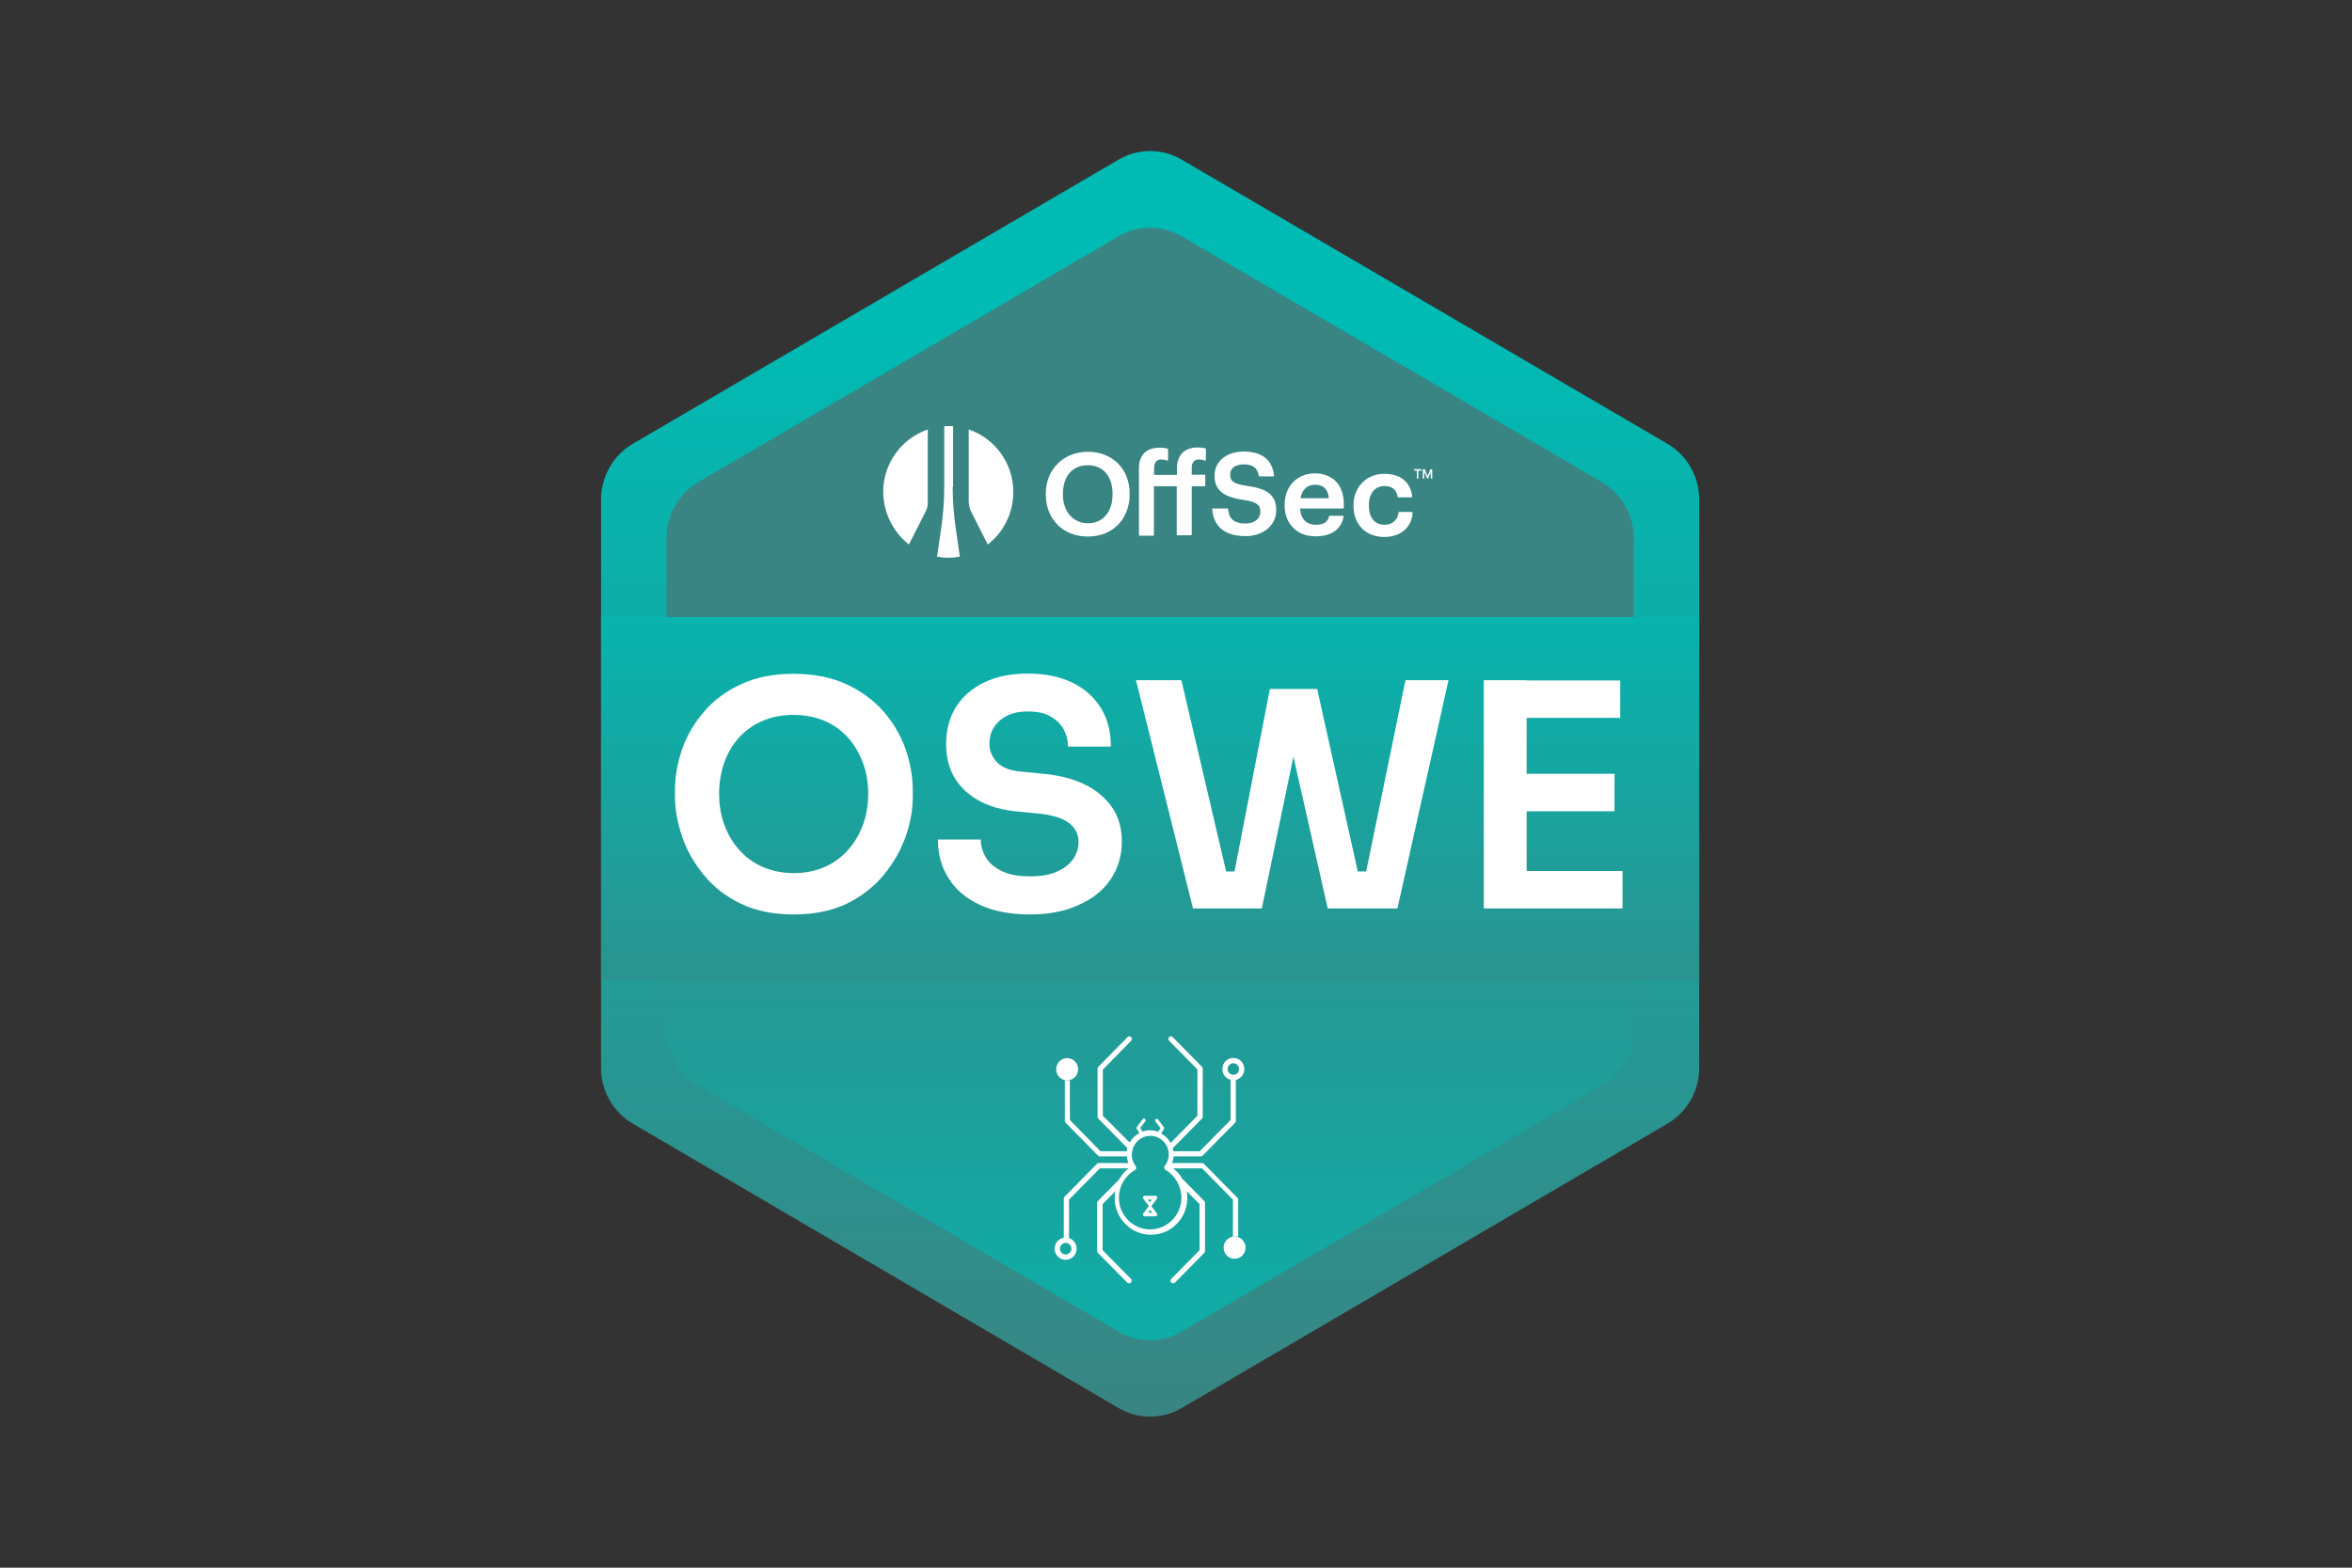 <svg width="450" height="300" viewBox="0 0 450 300" fill="none" xmlns="http://www.w3.org/2000/svg">
<rect x="0" y="0" width="450" height="300" fill="#333333" stroke="none"/>
<g clip-path="url(#clip0_2807_10643)">
<path d="M115 95.587V204.371C115 208.755 117.303 212.811 121.061 215.024L213.99 269.436C217.748 271.649 222.354 271.649 226.111 269.436L319.041 215.024C322.798 212.811 325.101 208.755 325.101 204.371V95.587C325.101 91.203 322.798 87.147 319.041 84.934L226.111 30.563C222.354 28.351 217.748 28.351 213.99 30.563L121.061 84.934C117.303 87.147 115 91.203 115 95.587Z" fill="url(#paint0_linear_2807_10643)"/>
<path d="M127.525 102.922V197.078C127.525 201.462 129.828 205.518 133.586 207.731L213.99 254.809C217.748 257.022 222.354 257.022 226.111 254.809L306.516 207.731C310.273 205.518 312.576 201.462 312.576 197.078V102.922C312.576 98.538 310.273 94.481 306.516 92.269L226.111 45.232C222.354 43.019 217.748 43.019 213.99 45.232L133.586 92.269C129.828 94.481 127.525 98.538 127.525 102.922Z" fill="url(#paint1_linear_2807_10643)"/>
<path d="M325.101 118.082H115V187.572H325.101V118.082Z" fill="url(#paint2_linear_2807_10643)"/>
<path d="M151.849 174.993C147.97 174.993 144.576 174.297 141.748 172.944C138.879 171.551 136.536 169.749 134.677 167.454C132.818 165.201 131.404 162.742 130.515 160.12C129.626 157.498 129.142 154.998 129.142 152.54V151.229C129.142 148.565 129.626 145.903 130.556 143.239C131.485 140.576 132.94 138.199 134.839 136.028C136.738 133.856 139.121 132.136 141.95 130.865C144.778 129.554 148.091 128.939 151.849 128.939C155.606 128.939 158.919 129.595 161.788 130.865C164.657 132.176 167 133.897 168.94 136.028C170.839 138.199 172.253 140.576 173.222 143.239C174.152 145.903 174.637 148.565 174.637 151.229V152.54C174.637 154.957 174.192 157.498 173.263 160.12C172.334 162.742 170.96 165.16 169.061 167.454C167.202 169.708 164.818 171.551 161.99 172.944C159.121 174.297 155.768 174.993 151.849 174.993ZM151.849 167.085C154.031 167.085 156.051 166.676 157.788 165.897C159.566 165.119 161.061 164.012 162.313 162.578C163.566 161.144 164.495 159.546 165.142 157.744C165.788 155.941 166.111 154.015 166.111 151.966C166.111 149.795 165.788 147.828 165.101 145.985C164.414 144.141 163.485 142.543 162.233 141.15C160.98 139.757 159.485 138.691 157.748 137.953C156.01 137.216 154.031 136.806 151.808 136.806C149.626 136.806 147.687 137.175 145.909 137.953C144.132 138.691 142.637 139.797 141.384 141.15C140.132 142.543 139.202 144.141 138.556 145.985C137.909 147.828 137.586 149.795 137.586 151.966C137.586 154.015 137.909 155.941 138.556 157.744C139.202 159.546 140.132 161.185 141.384 162.578C142.637 164.012 144.132 165.119 145.909 165.897C147.727 166.676 149.707 167.085 151.849 167.085Z" fill="white"/>
<path d="M197.061 174.993C193.303 174.993 190.071 174.378 187.444 173.149C184.818 171.92 182.798 170.199 181.465 168.028C180.091 165.856 179.444 163.397 179.444 160.653H187.646C187.646 161.8 187.97 162.947 188.576 164.012C189.222 165.119 190.232 165.979 191.606 166.676C193.02 167.372 194.838 167.7 197.061 167.7C199.162 167.7 200.859 167.413 202.232 166.798C203.606 166.184 204.616 165.405 205.303 164.422C205.99 163.439 206.353 162.332 206.353 161.103C206.353 159.587 205.707 158.358 204.414 157.416C203.121 156.473 201.101 155.9 198.353 155.654L194.596 155.285C190.475 154.916 187.162 153.605 184.697 151.352C182.232 149.098 181.02 146.107 181.02 142.419C181.02 139.633 181.667 137.216 182.959 135.208C184.252 133.201 186.071 131.643 188.414 130.537C190.757 129.431 193.505 128.898 196.656 128.898C199.929 128.898 202.758 129.472 205.141 130.619C207.525 131.766 209.343 133.405 210.636 135.495C211.929 137.585 212.535 140.043 212.535 142.87H204.333C204.333 141.723 204.05 140.616 203.525 139.592C202.96 138.568 202.111 137.749 200.98 137.093C199.848 136.437 198.394 136.15 196.656 136.15C195 136.15 193.626 136.437 192.576 137.011C191.485 137.585 190.677 138.363 190.111 139.265C189.545 140.207 189.303 141.231 189.303 142.337C189.303 143.689 189.788 144.878 190.798 145.902C191.768 146.926 193.343 147.5 195.444 147.664L199.162 148.033C202.273 148.279 204.98 148.934 207.283 149.999C209.586 151.065 211.364 152.54 212.697 154.383C213.99 156.227 214.636 158.44 214.636 161.021C214.636 163.766 213.909 166.184 212.495 168.274C211.081 170.363 209.061 172.002 206.434 173.149C203.727 174.419 200.616 174.993 197.061 174.993Z" fill="white"/>
<path d="M228.253 173.846L217.344 130.169H226.031L234.92 168.151L232.617 166.758H238.515L235.93 168.151L242.96 131.849H250.152L241.425 173.846H228.253ZM254.031 173.846L244.536 131.849H252.01L260.091 168.151L257.546 166.758H263.324L261.101 168.151L268.899 130.169H277.142L267.364 173.846H254.031Z" fill="white"/>
<path d="M283.889 173.846V130.169H292.091V173.846H283.889ZM290.919 137.38V130.21H309.99V137.38H290.919ZM290.919 155.245V148.074H308.899V155.245H290.919ZM290.919 173.846V166.676H310.434V173.846H290.919Z" fill="white"/>
<path d="M220.293 230.798L221.343 229.405C221.424 229.323 221.424 229.159 221.384 229.037C221.343 228.913 221.222 228.832 221.101 228.832H219C218.879 228.832 218.757 228.913 218.717 229.037C218.677 229.159 218.677 229.282 218.757 229.405L219.808 230.798L218.757 232.192C218.677 232.273 218.677 232.437 218.717 232.56C218.757 232.683 218.879 232.765 219 232.765H221.101C221.222 232.765 221.343 232.683 221.384 232.56C221.424 232.437 221.424 232.314 221.343 232.192L220.293 230.798ZM220.414 229.569L220.01 230.061L219.606 229.569H220.414ZM219.646 232.068L220.05 231.577L220.454 232.068H219.646Z" fill="white"/>
<path d="M236.733 240.821C237.856 240.527 238.532 239.365 238.242 238.225C237.952 237.086 236.806 236.4 235.683 236.695C234.56 236.989 233.884 238.151 234.174 239.29C234.463 240.43 235.61 241.115 236.733 240.821Z" fill="white"/>
<path d="M236.537 228.995L230.355 222.727C230.274 222.645 230.153 222.563 229.991 222.563H224.254C224.415 222.153 224.496 221.743 224.536 221.293H229.749C229.87 221.293 229.991 221.252 230.112 221.129L236.294 214.86C236.375 214.778 236.456 214.655 236.456 214.491V206.706C236.456 206.665 236.456 206.665 236.456 206.624C236.294 206.665 236.132 206.665 235.971 206.665C235.809 206.665 235.607 206.624 235.446 206.583C235.446 206.624 235.446 206.624 235.446 206.665V214.327L229.547 220.309H224.496C224.456 220.104 224.415 219.9 224.375 219.736L229.951 214.081C230.031 213.999 230.112 213.876 230.112 213.712V204.494C230.112 204.371 230.072 204.248 229.951 204.125L224.375 198.47C224.173 198.266 223.85 198.266 223.688 198.47C223.486 198.675 223.486 199.003 223.688 199.167L229.102 204.658V213.508L223.971 218.711C223.567 217.933 222.92 217.318 222.153 216.908L222.678 216.089C222.759 215.966 222.759 215.802 222.678 215.72L221.587 214.245C221.466 214.081 221.264 214.081 221.143 214.163C220.981 214.286 220.981 214.491 221.062 214.614L222.031 215.884L221.587 216.581C221.102 216.417 220.617 216.294 220.052 216.294C219.526 216.294 219.042 216.376 218.597 216.54L218.153 215.843L219.122 214.573C219.244 214.409 219.203 214.204 219.042 214.122C218.88 213.999 218.678 214.04 218.597 214.204L217.506 215.679C217.425 215.802 217.425 215.925 217.506 216.048L217.991 216.827C217.223 217.236 216.577 217.851 216.132 218.629L211.001 213.508V204.698L216.415 199.167C216.617 198.962 216.617 198.634 216.415 198.47C216.213 198.266 215.89 198.266 215.728 198.47L210.153 204.125C210.072 204.207 209.991 204.33 209.991 204.494V213.712C209.991 213.835 210.031 213.958 210.153 214.081L215.688 219.694C215.648 219.9 215.607 220.104 215.567 220.309H210.557L204.698 214.327V206.747V206.706C204.536 206.747 204.375 206.747 204.213 206.747C204.052 206.747 203.89 206.706 203.728 206.665V206.706V214.491C203.728 214.614 203.769 214.737 203.89 214.86L210.072 221.129C210.153 221.211 210.274 221.293 210.435 221.293H215.607C215.648 221.743 215.728 222.153 215.89 222.563H210.233C210.112 222.563 209.991 222.604 209.87 222.727L203.688 228.995C203.607 229.077 203.526 229.2 203.526 229.364V236.903C203.648 236.862 203.809 236.862 203.971 236.862C204.173 236.862 204.375 236.903 204.536 236.944V229.569L210.435 223.587H215.93C215.163 224.16 214.557 224.898 214.112 225.718C214.112 225.718 214.072 225.718 214.072 225.759L210.072 229.815C209.991 229.897 209.91 230.02 209.91 230.184V239.403C209.91 239.526 209.951 239.649 210.072 239.771L215.648 245.426C215.728 245.508 215.89 245.59 216.011 245.59C216.132 245.59 216.254 245.548 216.375 245.426C216.577 245.221 216.577 244.893 216.375 244.729L210.961 239.239V230.43L213.385 227.971C213.304 228.381 213.264 228.791 213.264 229.241C213.264 233.134 216.375 236.289 220.213 236.289C224.052 236.289 227.163 233.134 227.163 229.241C227.163 228.791 227.122 228.34 227.042 227.93L229.506 230.43V239.239L224.092 244.729C223.89 244.934 223.89 245.262 224.092 245.426C224.173 245.508 224.334 245.59 224.456 245.59C224.577 245.59 224.698 245.548 224.819 245.426L230.395 239.771C230.476 239.689 230.557 239.567 230.557 239.403V230.184C230.557 230.061 230.516 229.938 230.395 229.815L226.395 225.759C226.355 225.718 226.314 225.718 226.274 225.677C225.829 224.857 225.223 224.16 224.456 223.587H229.991L235.89 229.569V236.698C236.052 236.658 236.254 236.616 236.415 236.616C236.577 236.616 236.739 236.616 236.9 236.658V229.323C236.658 229.2 236.617 229.077 236.537 228.995ZM226.031 229.2C226.031 232.519 223.365 235.264 220.052 235.264C216.779 235.264 214.072 232.56 214.072 229.2C214.072 227.029 215.244 224.98 217.143 223.915C217.264 223.833 217.345 223.71 217.385 223.587C217.425 223.423 217.385 223.3 217.304 223.177C216.819 222.522 216.536 221.784 216.536 220.965C216.536 220.924 216.577 220.883 216.577 220.801C216.577 220.76 216.577 220.719 216.577 220.678C216.698 218.834 218.233 217.359 220.092 217.359C222.031 217.359 223.607 218.957 223.607 220.924C223.607 221.743 223.324 222.522 222.84 223.136C222.759 223.259 222.718 223.382 222.759 223.546C222.799 223.71 222.88 223.833 223.001 223.874C224.86 224.98 226.031 227.029 226.031 229.2Z" fill="white"/>
<path d="M235.97 206.707C234.798 206.707 233.869 205.764 233.869 204.576C233.869 203.388 234.798 202.445 235.97 202.445C237.142 202.445 238.071 203.388 238.071 204.576C238.071 205.764 237.142 206.707 235.97 206.707ZM235.97 203.47C235.364 203.47 234.879 203.961 234.879 204.576C234.879 205.191 235.364 205.682 235.97 205.682C236.576 205.682 237.061 205.191 237.061 204.576C237.101 204.003 236.576 203.47 235.97 203.47Z" fill="white"/>
<path d="M204.171 206.747C205.332 206.747 206.272 205.793 206.272 204.617C206.272 203.44 205.332 202.486 204.171 202.486C203.011 202.486 202.07 203.44 202.07 204.617C202.07 205.793 203.011 206.747 204.171 206.747Z" fill="white"/>
<path d="M203.889 241.083C202.717 241.083 201.788 240.141 201.788 238.952C201.788 237.764 202.717 236.822 203.889 236.822C205.061 236.822 205.99 237.764 205.99 238.952C205.99 240.141 205.061 241.083 203.889 241.083ZM203.889 237.846C203.283 237.846 202.798 238.338 202.798 238.952C202.798 239.567 203.283 240.059 203.889 240.059C204.495 240.059 204.98 239.567 204.98 238.952C204.98 238.338 204.495 237.846 203.889 237.846Z" fill="white"/>
<path fill-rule="evenodd" clip-rule="evenodd" d="M182.272 93.211C182.272 95.834 182.474 98.415 182.838 100.996L183.646 106.527C182.919 106.65 182.232 106.732 181.464 106.732C180.697 106.732 180.01 106.65 179.283 106.527L180.091 100.996C180.454 98.415 180.656 95.834 180.656 93.211V81.575C180.939 81.575 181.222 81.534 181.505 81.534C181.788 81.534 182.07 81.534 182.353 81.575V93.211H182.272ZM173.909 104.192L177.141 97.8C177.384 97.308 177.505 96.776 177.505 96.243V82.189C172.575 83.869 168.979 88.581 168.979 94.153C169.02 98.251 170.959 101.898 173.909 104.192ZM185.384 96.243C185.384 96.776 185.505 97.308 185.747 97.8L188.98 104.192C191.969 101.898 193.868 98.251 193.868 94.153C193.868 88.581 190.313 83.869 185.343 82.189V96.243H185.384Z" fill="white"/>
<path d="M270.556 90.056V89.769H271.929V90.056H270.556ZM271.081 91.572V89.975H271.364V91.572H271.081ZM272.212 91.572V89.811H272.495V91.572H272.212ZM273.061 91.572L272.293 89.811H272.616L273.142 91.122L273.667 89.811H273.99L273.222 91.572H273.061ZM273.748 91.572V89.811H274.03V91.572H273.748Z" fill="white"/>
<path d="M208.131 86.451C203.485 86.451 200.091 89.81 200.091 94.481V94.645C200.091 99.357 203.404 102.676 208.131 102.676C212.859 102.676 216.131 99.357 216.131 94.605V94.441C216.131 89.728 212.818 86.451 208.131 86.451ZM203.364 94.481C203.364 91.122 205.182 89.032 208.131 89.032C211.081 89.032 212.859 91.162 212.859 94.481V94.645C212.859 97.964 211 100.136 208.172 100.136C205.343 100.136 203.364 97.882 203.364 94.686V94.481Z" fill="white"/>
<path d="M230.717 85.836C230.192 85.672 229.788 85.631 229.142 85.631C226.636 85.631 225.182 87.065 225.182 89.606V90.876H220.818V89.483C220.818 88.213 221.586 87.926 222.192 87.926C222.677 87.926 223.081 88.049 223.323 88.131C223.364 88.131 223.404 88.131 223.445 88.131C223.485 88.09 223.485 88.09 223.485 88.049V86C223.485 85.959 223.445 85.918 223.404 85.877C222.879 85.713 222.475 85.672 221.869 85.672C219.323 85.672 217.909 87.065 217.909 89.647V102.389C217.909 102.471 217.95 102.512 218.03 102.512H220.657C220.737 102.512 220.778 102.471 220.778 102.389V93.047H225.142V102.307C225.142 102.389 225.182 102.43 225.263 102.43H227.889C227.97 102.43 228.01 102.389 228.01 102.307V93.047H230.475C230.556 93.047 230.596 93.007 230.596 92.924V90.957C230.596 90.876 230.556 90.835 230.475 90.835H228.01V89.483C228.01 88.213 228.778 87.926 229.384 87.926C229.909 87.926 230.313 88.049 230.556 88.131C230.596 88.131 230.636 88.131 230.677 88.131C230.717 88.131 230.717 88.09 230.717 88.049V86C230.798 85.918 230.798 85.877 230.717 85.836Z" fill="white"/>
<path d="M238.516 92.965C235.849 92.596 235.364 91.982 235.364 90.793C235.364 89.605 236.334 88.868 237.95 88.868C239.728 88.868 240.576 89.523 240.859 91.08C240.859 91.121 240.899 91.162 240.98 91.162H243.647C243.687 91.162 243.728 91.162 243.728 91.121C243.768 91.08 243.768 91.08 243.768 91.04C243.445 88.007 241.465 86.409 237.95 86.409C234.677 86.409 232.374 88.294 232.374 90.998C232.374 93.702 233.95 95.137 237.99 95.669C240.697 96.12 241.142 96.735 241.142 97.923C241.142 99.275 240.011 100.176 238.314 100.176C235.687 100.176 235.122 98.865 234.96 97.431C234.96 97.39 234.92 97.308 234.839 97.308H232.051C232.011 97.308 231.97 97.308 231.97 97.349C231.97 97.39 231.93 97.39 231.93 97.431C232.091 99.766 233.344 102.594 238.314 102.594C241.707 102.594 244.172 100.504 244.172 97.677C244.213 94.44 242.031 93.457 238.516 92.965Z" fill="white"/>
<path d="M255.445 91.982C254.475 91.081 253.142 90.589 251.606 90.589C248.172 90.589 245.788 93.047 245.788 96.571V96.735C245.788 100.258 248.172 102.635 251.687 102.635C254.717 102.635 256.697 101.242 257.061 98.825C257.061 98.783 257.061 98.743 257.02 98.743C256.98 98.701 256.98 98.701 256.94 98.701H254.394C254.354 98.701 254.273 98.743 254.273 98.783C254.071 99.89 253.222 100.422 251.768 100.422C249.95 100.422 248.859 99.316 248.738 97.308H256.98C257.061 97.308 257.101 97.267 257.101 97.185V96.407C257.101 94.522 256.536 93.006 255.445 91.982ZM248.818 95.342C249.101 93.703 250.111 92.76 251.606 92.76C253.222 92.76 254.111 93.621 254.233 95.342H248.818Z" fill="white"/>
<path d="M270.191 98.005C270.151 97.964 270.151 97.964 270.111 97.964H267.686C267.605 97.964 267.565 98.005 267.565 98.087C267.444 99.48 266.393 100.422 264.939 100.422C262.999 100.422 261.908 99.07 261.908 96.776V96.612C261.908 94.399 263.08 93.006 264.898 93.006C266.353 93.006 267.201 93.703 267.403 95.055C267.403 95.096 267.444 95.178 267.525 95.178H270.07C270.111 95.178 270.151 95.178 270.151 95.137C270.191 95.096 270.191 95.096 270.191 95.055C269.908 92.269 267.969 90.671 264.858 90.671C261.424 90.671 258.959 93.211 258.959 96.694V96.858C258.959 100.382 261.343 102.758 264.858 102.758C267.929 102.758 270.07 100.955 270.272 98.169C270.232 98.087 270.232 98.046 270.191 98.005Z" fill="white"/>
</g>
<defs>
<linearGradient id="paint0_linear_2807_10643" x1="220.05" y1="269.986" x2="220.05" y2="62.904" gradientUnits="userSpaceOnUse">
<stop stop-color="#398583"/>
<stop offset="1" stop-color="#00BBB4"/>
</linearGradient>
<linearGradient id="paint1_linear_2807_10643" x1="220.05" y1="303.034" x2="220.05" y2="123.839" gradientUnits="userSpaceOnUse">
<stop stop-color="#00BBB4"/>
<stop offset="1" stop-color="#398583"/>
</linearGradient>
<linearGradient id="paint2_linear_2807_10643" x1="220.051" y1="103.167" x2="220.051" y2="217.431" gradientUnits="userSpaceOnUse">
<stop stop-color="#00BBB4"/>
<stop offset="1" stop-color="#398583"/>
</linearGradient>
<clipPath id="clip0_2807_10643">
<rect width="210.101" height="242.192" fill="white" transform="translate(115 28.904)"/>
</clipPath>
</defs>
</svg>
